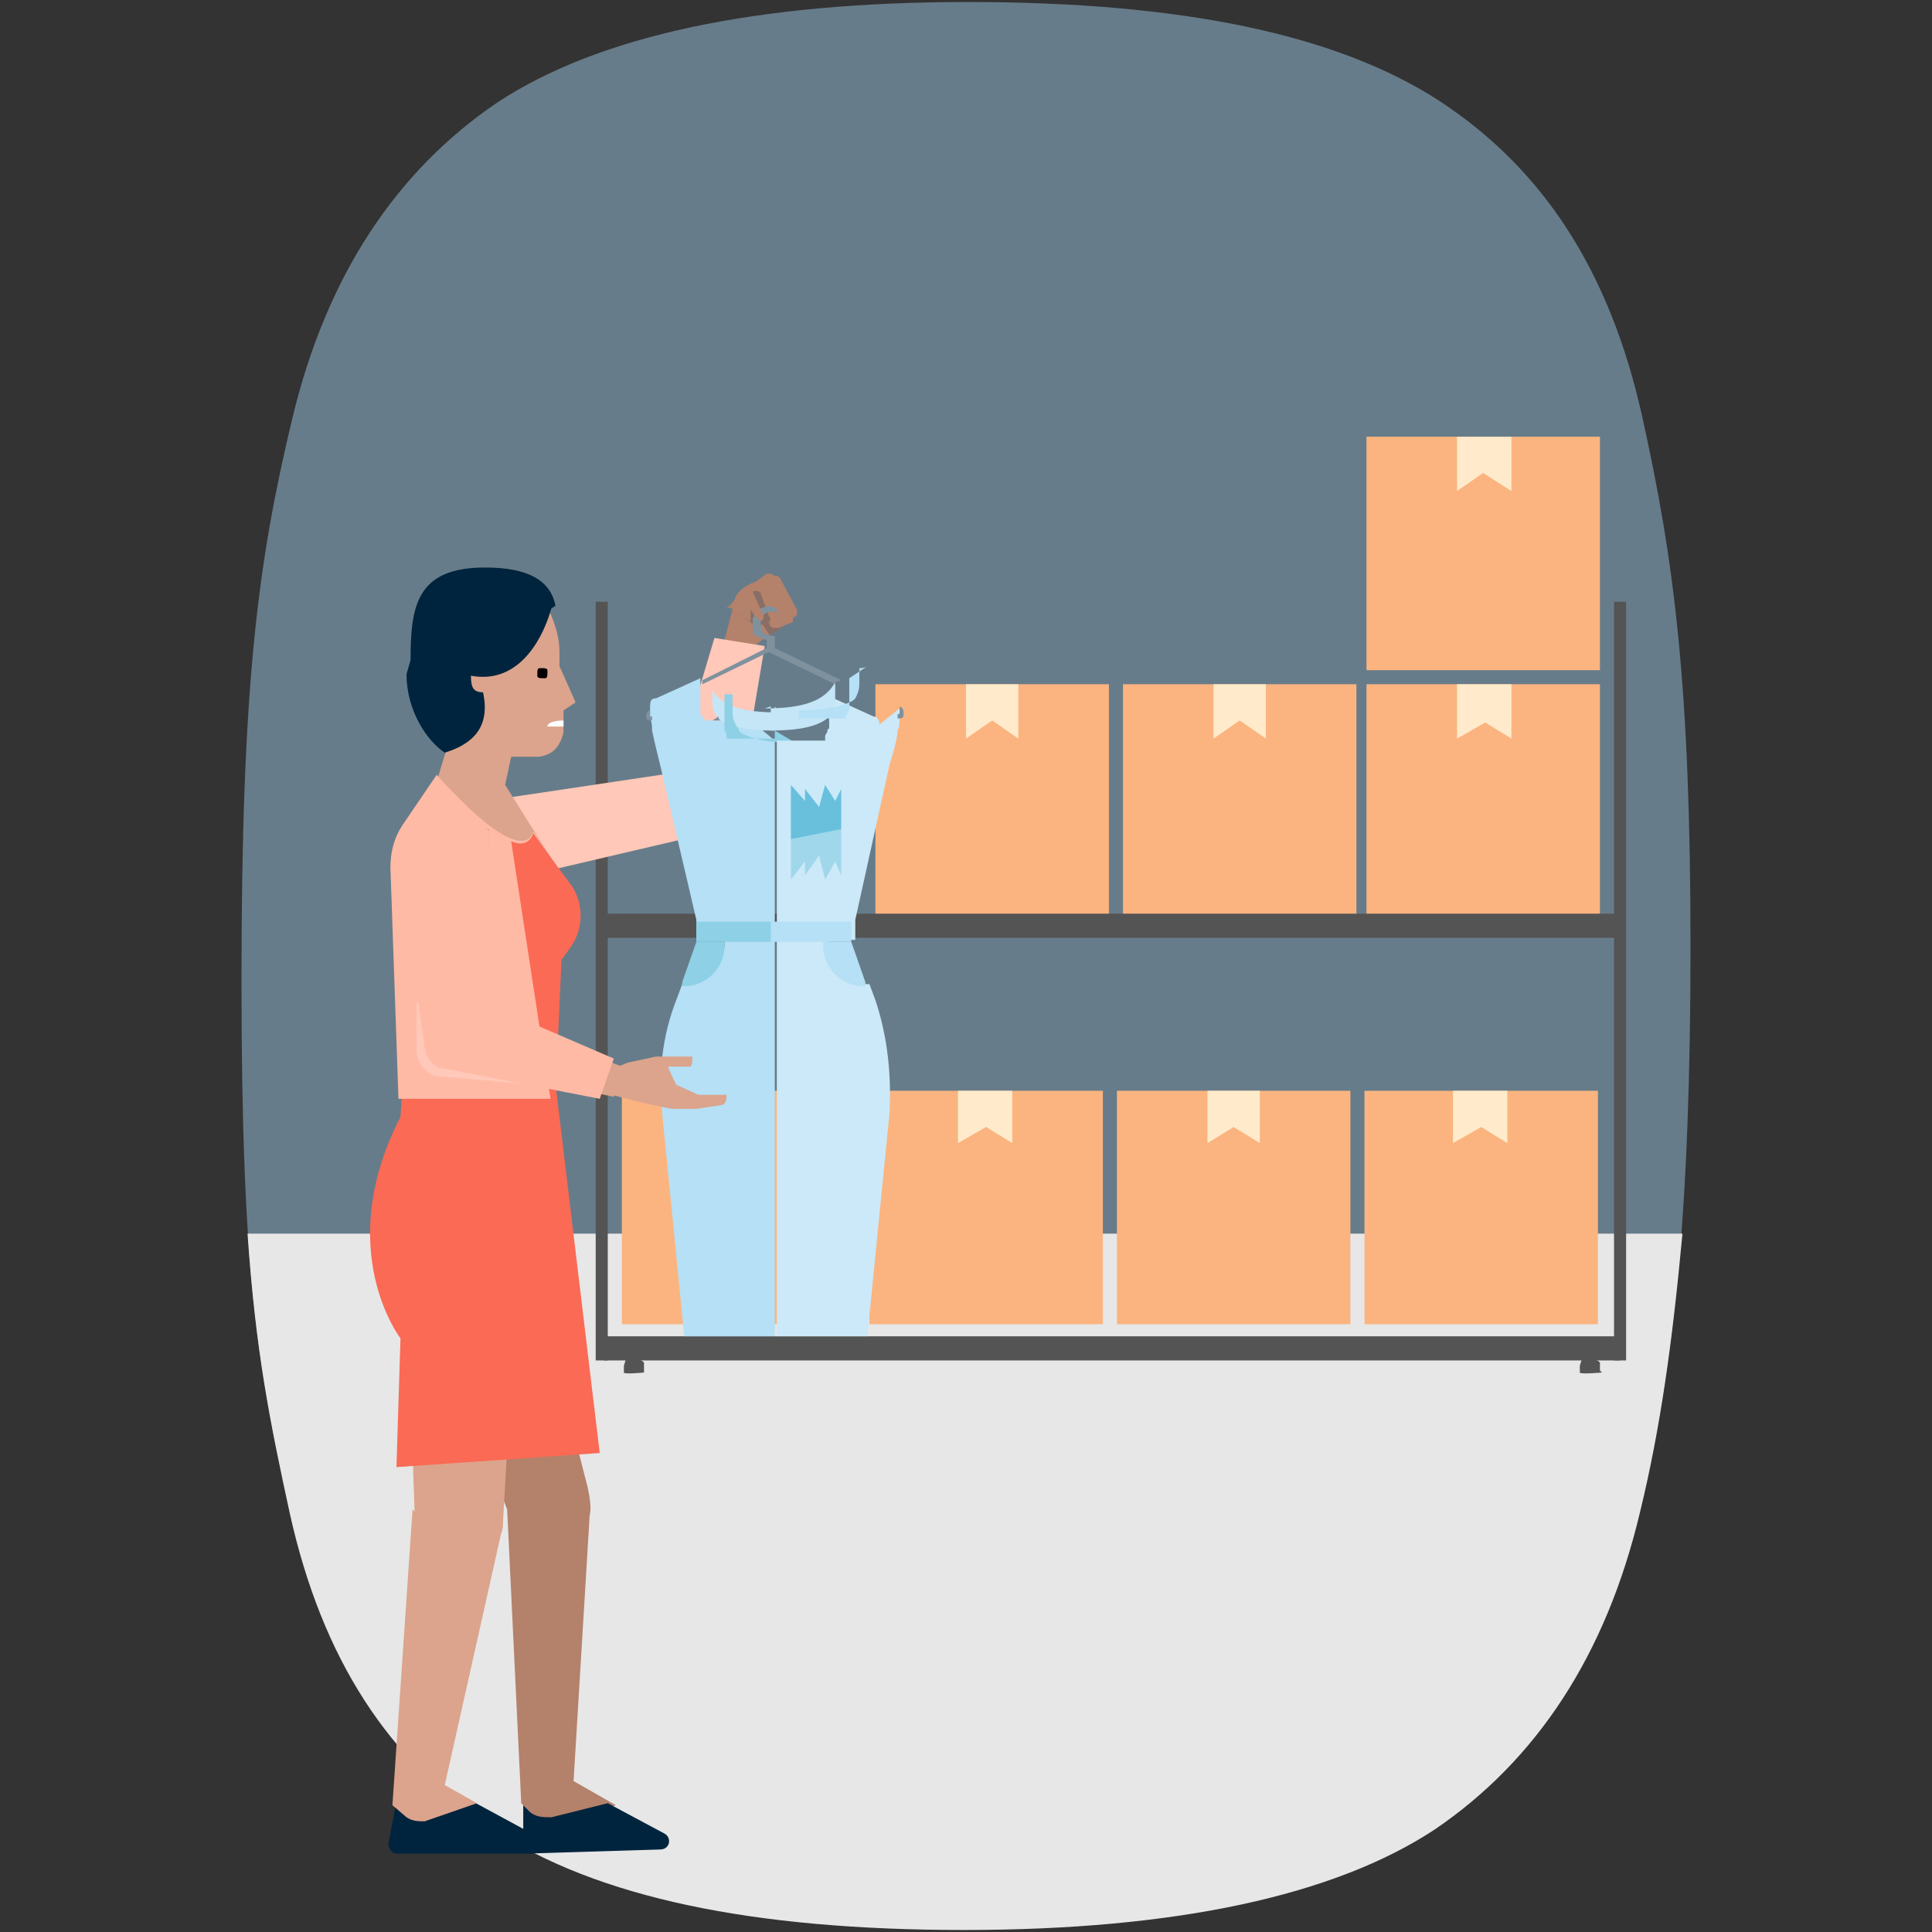 <?xml version="1.0" encoding="UTF-8"?>
<svg id="Layer_1" data-name="Layer 1" xmlns="http://www.w3.org/2000/svg" version="1.1" viewBox="0 0 96 96">
  <rect x="0" y="0" width="96" height="96" fill="#333333" stroke="none"/>
  <defs>
    <style>
      .cls-1 {
        fill: #ffc8b8;
      }

      .cls-1, .cls-2, .cls-3, .cls-4, .cls-5, .cls-6, .cls-7, .cls-8, .cls-9, .cls-10, .cls-11, .cls-12, .cls-13, .cls-14, .cls-15, .cls-16, .cls-17, .cls-18, .cls-19, .cls-20, .cls-21, .cls-22, .cls-23 {
        stroke-width: 0px;
      }

      .cls-2 {
        fill: #545454;
      }

      .cls-3 {
        fill: #ffebcb;
      }

      .cls-4 {
        fill: #ffbaa6;
      }

      .cls-5 {
        fill: #00243d;
      }

      .cls-6 {
        fill: #80919e;
      }

      .cls-7 {
        fill: #b4816b;
      }

      .cls-8 {
        fill: #68c0dd;
      }

      .cls-9 {
        fill: #677c8a;
      }

      .cls-10 {
        fill: #c4e6f7;
      }

      .cls-11 {
        fill: #000;
      }

      .cls-12 {
        fill: #b5e0f5;
      }

      .cls-13 {
        fill: #a0d7ea;
      }

      .cls-14 {
        fill: #fbb47f;
      }

      .cls-15 {
        fill: #cbe9f8;
      }

      .cls-16 {
        fill: #ff9e00;
      }

      .cls-17 {
        fill: #767676;
      }

      .cls-18 {
        fill: #8ed0e6;
      }

      .cls-19 {
        fill: #dca48c;
      }

      .cls-20 {
        fill: #886e65;
      }

      .cls-21 {
        fill: #fa6a55;
      }

      .cls-24 {
        fill: none;
        stroke: #4db5ab;
        stroke-miterlimit: 10;
        stroke-width: 0px;
      }

      .cls-22 {
        fill: #fff;
      }

      .cls-23 {
        fill: #e7e7e7;
      }
    </style>
  </defs>
  <g>
    <path class="cls-9" d="M84,47.1c0-13-.8-19.2-2.4-26.4s-4.9-12.3-10.1-15.7C66.4,1.7,58.7.1,48.1.1s-18.4,1.7-23.4,5c-5,3.4-8.5,8.6-10.2,15.8-1.7,7.1-2.5,13.2-2.5,27.8s.8,19.2,2.4,26.4,4.9,12.3,10.1,15.7c5.1,3.4,12.9,5,23.4,5s18.4-1.7,23.4-5,8.5-8.6,10.2-15.8,2.5-14.9,2.5-28h0Z"/>
    <path class="cls-23" d="M81.5,75.1c1-4.1,1.6-8.4,2.1-13.8H12.3c.4,5.8,1.1,9.3,2.1,13.9,1.6,7.2,4.9,12.3,10.1,15.7,5.2,3.4,12.9,5,23.4,5s18.4-1.7,23.4-5c5-3.4,8.5-8.6,10.2-15.8Z"/>
  </g>
  <g>
    <g>
      <g>
        <rect class="cls-14" x="43.5" y="34" width="11.6" height="11.6"/>
        <polygon class="cls-3" points="50.6 34 48 34 48 36.7 49.3 35.8 50.6 36.7 50.6 34"/>
      </g>
      <g>
        <rect class="cls-14" x="55.8" y="34" width="11.6" height="11.6"/>
        <polygon class="cls-3" points="62.9 34 60.3 34 60.3 36.7 61.6 35.8 62.9 36.7 62.9 34"/>
      </g>
    </g>
    <g>
      <g>
        <rect class="cls-14" x="55.5" y="54.2" width="11.6" height="11.6"/>
        <polygon class="cls-3" points="62.6 54.2 60 54.2 60 56.8 61.3 56 62.6 56.8 62.6 54.2"/>
      </g>
      <g>
        <rect class="cls-14" x="67.8" y="54.2" width="11.6" height="11.6"/>
        <polygon class="cls-3" points="74.9 54.2 72.2 54.2 72.2 56.8 73.6 56 74.9 56.8 74.9 54.2"/>
      </g>
    </g>
    <g>
      <g>
        <rect class="cls-14" x="30.9" y="54.2" width="11.6" height="11.6"/>
        <polygon class="cls-3" points="38 54.2 35.3 54.2 35.3 56.8 36.7 56 38 56.8 38 54.2"/>
      </g>
      <g>
        <rect class="cls-14" x="43.2" y="54.2" width="11.6" height="11.6"/>
        <polygon class="cls-3" points="50.3 54.2 47.6 54.2 47.6 56.8 49 56 50.3 56.8 50.3 54.2"/>
      </g>
    </g>
    <g>
      <g>
        <rect class="cls-14" x="67.9" y="34" width="11.6" height="11.6"/>
        <polygon class="cls-3" points="75.1 34 72.4 34 72.4 36.7 73.8 35.9 75.1 36.7 75.1 34"/>
      </g>
      <g>
        <rect class="cls-14" x="67.9" y="21.7" width="11.6" height="11.6"/>
        <polygon class="cls-3" points="75.1 21.7 72.4 21.7 72.4 24.4 73.7 23.5 75.1 24.4 75.1 21.7"/>
      </g>
    </g>
  </g>
  <g>
    <rect class="cls-2" x="29.6" y="29.9" width=".6" height="37.7"/>
    <rect class="cls-2" x="80.2" y="29.9" width=".6" height="37.7"/>
    <rect class="cls-2" x="30" y="45.4" width="50.5" height="1.2"/>
    <rect class="cls-2" x="30" y="66.4" width="50.5" height="1.2"/>
    <rect class="cls-17" x="61.6" y="51.3" width=".5" height="0"/>
    <path class="cls-2" d="M32,68.1s0-.3,0-.4c-.1-.1-.3-.2-.5-.2-.1,0-.4,0-.4,0,0,.1-.1.3-.1.4,0,0,0,.2,0,.3h0c0,.1,1,0,1,0h0c0,0,0,0,0,0Z"/>
    <path class="cls-2" d="M79.5,68.1s0-.3,0-.4c-.1-.1-.3-.2-.5-.2-.1,0-.4,0-.4,0,0,.1-.1.3-.1.4,0,0,0,.2,0,.3h0c0,.1,1.1,0,1.1,0h0c0,0,0,0,0,0Z"/>
    <path class="cls-16" d="M32,68.2h0Z"/>
    <path class="cls-16" d="M31.7,68.5h0,0Z"/>
    <path class="cls-16" d="M31.2,68.5h0Z"/>
    <path class="cls-16" d="M31.8,68.5h0Z"/>
    <path class="cls-16" d="M30,55.8h0,0,0Z"/>
  </g>
  <g>
    <path class="cls-7" d="M39.5,30.6s0,.1-.1.1l-1,.7-.8.6-.3.4-1.3-.6.5-1.9c0-.4.4-.7.8-.9l1.1-.4c.2,0,.3,0,.4.2l.8,1.5c0,0,0,.2,0,.3h0Z"/>
    <g>
      <g>
        <path class="cls-7" d="M33.9,38.8l1.9-6.7,1.5.3-1.7,8.4-10.4,2c-.6.1-1.1,0-1.5-.5-.7-.8.2-1.6.8-2,.2-.1.4-.2.6-.2,0,0,8.8-1.2,8.8-1.2Z"/>
        <path class="cls-1" d="M24.8,39.7l8.7-1.3,2-6.7,2.5.4-1.3,7.7c0,.8-.7,1.4-1.5,1.6l-9.4,2.2c-2.6-1.4-1.1-3.8-1.1-3.8"/>
      </g>
      <g>
        <path class="cls-7" d="M19.3,59.8l6.1-.7,3.8,14.8c.1.5.2,1,.1,1.4l-.8,13.2,2.1,1.2-3,.9c-.3,0-.6,0-.9-.2l-.8-.8-.7-14.6-3.2-8.2-3-3.2v-4c.1,0,.1,0,.1,0Z"/>
        <path class="cls-5" d="M26,89.7v1.9c-.1.3,0,.5.3.5l6.5-.2c.5,0,.6-.6.2-.8l-2.8-1.5-2.8.7c-.4,0-.8,0-1.1-.3l-.3-.3h0Z"/>
      </g>
      <path class="cls-5" d="M19.7,89.5l-.4,2.1c0,.3.2.5.4.5h6.7c.5,0,.6-.7.2-.9l-4.8-2.6-2.1.8h0Z"/>
      <path class="cls-19" d="M20.6,75.1l-.3-8.7-1.3-2.8c-.5-1.1-.6-2.5-.1-3.6l.7-1.8,6.3,1.6-.9,15.7c0,.2,0,.5-.1.7l-2.8,12.5,1.6.9-2.6.9c-.3,0-.6,0-.9-.2l-.7-.6,1-14.7h0Z"/>
      <path class="cls-21" d="M27.5,53l2.3,19.2-10.1.7.2-6.4s-3.4-4.4,0-11l.3-4.9,7.5,2.5h0Z"/>
      <g>
        <g>
          <path class="cls-19" d="M27.3,42.5l-2.2-3.5.3-1.4c.4,0,1.1,0,1.4,0,.6-.1,1-.4,1.2-1.2,0-.1,0-.2,0-.3,0-.2,0-.5,0-.8l.6-.4-.8-1.8v-.7c0-.7-.2-1.3-.4-1.8-.3-.7-.7-1.4-1.4-1.6l-4.9,3,1.4,4.2-.7,2.3h0l-.5,2,6,2.2h0Z"/>
          <path class="cls-11" d="M27.1,33.7h-.2c0,0-.2,0-.2-.1v-.2c0,0,0-.2.1-.2h.2c0,0,.2,0,.2.1v.2c0,0,0,.2-.1.2h0Z"/>
        </g>
        <path class="cls-19" d="M23.9,33.8c-.2,0-.4,0-.6,0-.2,0-.3-.3-.4-.7-.2-.6-.1-.8.2-1,0,0,.1,0,.2,0,.2,0,.4,0,.5,0,0,0,0,0,.1,0h0c.2,0,.3.3.4.7.2.7,0,1-.4,1.1h0Z"/>
        <path class="cls-5" d="M20.2,33.5c0,1.8,1,3.3,1.9,3.9,1.3-.4,2.3-1.2,1.9-3-.6,0-.6-.4-.6-1v-.5l4.2-2.8c-.3-1.6-2-1.9-3.5-1.9-3.4,0-3.7,1.9-3.7,4.6"/>
        <path class="cls-5" d="M27.4,30.2s-1.1,4.7-4.9,3.1c0,0,2.5-3.4,4.9-3.1Z"/>
      </g>
      <g>
        <path class="cls-4" d="M27.5,54.5l.3-6.8.5-.7c.6-.9.6-2.1,0-3l-1.8-2.7s-.3,2.2-4.8-2.8l-1.7,2.5c-.4.6-.6,1.3-.6,2.1l.4,11.5h7.7"/>
        <path class="cls-21" d="M27.4,54.7l.2-.2.3-6.8.5-.7c.6-.9.6-2.1,0-3l-.6-.8-1.3-1.8s-.2.8-1.1.4l2,13.1h0Z"/>
      </g>
      <path class="cls-24" d="M23.5,35.4c.1.6.3,1,.5,1,.2,0,.2-.5.1-1.1-.1-.6-.3-1-.5-1-.2,0-.2.5-.1,1.1Z"/>
      <path class="cls-20" d="M39.3,30.8s0,.1-.1.1l-.8.6c0,0-.2,0-.2,0l-.9-1.4c0-.2,0-.4,0-.5l.8-.6c.2,0,.3,0,.4.2l.8,1.5h0Z"/>
      <g>
        <path class="cls-7" d="M38.3,31.1l-1-1.5c0-.2,0-.4,0-.5l.8-.6c.2,0,.3,0,.4.2l.9,1.7c0,.2,0,.4,0,.5l-.7.3s-.1,0-.2,0c-.1,0-.2,0-.3-.2Z"/>
        <path class="cls-20" d="M36.6,30.4l.8.6v-.3s.2.2.2.2c0,.1.2.2.4.1.1,0,.1,0,.2-.1.1,0,.1-.2,0-.3l-.4-1.1c0-.1-.2-.2-.4-.1l-.4.2c-.3.1-.4.5-.4.5v.5s0,0,0,0Z"/>
        <g>
          <g>
            <path class="cls-12" d="M38.5,36.8v29.6h-4.5l-1.1-11.1c-.2-1.9,0-3.8.7-5.6l.3-.8h.1c1.1,0,2-.9,2-2v-.2h-1.4s0,0,0,0v-1l-1.8-7.7s-.3-1.2-.4-1.7c0-.2,0-.4-.1-.6,0,0,0-.1,0-.2,0,0,0-.2,0-.2,0,0,0,0,0-.1h0c0-.3,0-.5.3-.5l2.2-1v.3h0v.2h0c0,.2,0,.3,0,.3,0,0,0,0,0,.1s0,0,0,.1c0,0,0,.1,0,.2,0,0,0,0,0,0h0c0,.1,0,.2,0,.3h0s0,0,0,0c0,0,0,.1,0,.2,0,0,0,0,0,0h0c0,0,0,.1.1.2,0,0,0,0,0,0,0,0,0,0,.1.1h0c0,0,0,.1,0,.1,0,0,0,0,0,0,0,0,0,0,0,0s0,0,0,0c0,0,0,0,0,0,0,0,0,0,0,0,0,0,0,0,0,0,0,0,.1,0,.2,0,0,0,0,0,0,0s0,0,0,0c0,0,.1,0,.2,0,0,0,0,0,.1,0,0,0,0,0,.1,0,0,0,0,0,0,0,0,0,0,0,0,0,0,0,0,0,.2,0,0,0,0,0,.1,0s0,0,0,0c0,0,.1,0,.2,0h.4c.2,0,.3,0,.5,0h.3s0,0,0,0Z"/>
            <path class="cls-10" d="M38.5,35.1v1.2h-.2c-1.2,0-2-.2-2.5-.5,0,0,0,0-.1,0h0c0-.1,0-.2-.1-.2,0,0,0,0,0,0,0,0,0,0,0,0,0,0,0,0,0,0-.1-.2-.2-.4-.2-.7,0,0,0,0,0-.1h0v-.2s0,0,0-.2v-.3h0s0,0,0,0h0s0,0,0,.2c.5.8,1.5,1.1,3.3,1.1h0,0Z"/>
          </g>
          <path class="cls-18" d="M38.5,36.3v.4h-.3c-.2,0-.3,0-.5,0h-.4c0,0-.1,0-.2,0s0,0,0,0c0,0,0,0-.1,0,0,0,0,0-.2,0,0,0,0,0,0,0,0,0,0,0,0,0,0,0,0,0-.1,0,0,0,0,0-.1,0,0,0-.1,0-.2,0,0,0,0,0,0,0s0,0,0,0c0,0-.1,0-.2,0,0,0,0,0,0,0,0,0,0,0,0,0,0,0,0,0,0,0,0,0,0,0,0,0,0,0,0,0,0,0,0,0,0,0,0,0,0,0,0,0,0,0,0,0,0,0,0,0h-.1c0-.1,0-.1,0-.2,0,0,0-.1-.1-.2h0s0,0,0,0c0,0,0-.1,0-.2,0,0,0,0,0,0h0c0,0,0-.2,0-.3h0s0,0,0-.1c0,0,0-.1,0-.2,0,0,0,0,0-.1s0,0,0-.1c0,0,0-.2,0-.2h0v-.2h0v-.4h0s.2,0,.4,0h0v.4s0,0,0,.2h0v.2s0,0,0,.1c0,.3.1.5.2.7,0,0,0,0,0,0,0,0,0,0,0,0s0,0,0,0c0,0,0,0,.1.1h0c0,.1,0,.1.1.2.5.3,1.3.5,2.5.5h.2s0,0,0,0h0Z"/>
          <path class="cls-18" d="M36,46.8v.2c0,1.1-.9,2-2,2h-.1v-.2c0,0,.7-2,.7-2h1.4Z"/>
          <polygon class="cls-18" points="34.6 45.8 38.5 45.8 38.5 46.8 34.6 46.8 34.6 46.8 34.6 46.8 34.6 45.8 34.6 45.8"/>
          <g>
            <path class="cls-15" d="M44.7,35.2s0,0,0,0c0,0,0,0,0,0,0,0,0,.2,0,.3,0,0,0,.1,0,.2,0,.2,0,.4-.1.6,0,.5-.4,1.7-.4,1.7l-1.7,7.7v1h0s-1.4,0-1.4,0v.2c0,1.1.9,2,2,2h.1l.3.8c.6,1.8.8,3.7.7,5.6l-1.1,11.1h-4.5v-29.6h.3c.2,0,.3,0,.5,0h.4c0,0,.1,0,.2,0s0,0,0,0c0,0,0,0,.1,0,0,0,0,0,.2,0,0,0,0,0,0,0,0,0,0,0,0,0,0,0,0,0,.1,0,0,0,0,0,.1,0,0,0,.1,0,.2,0,0,0,0,0,0,0s0,0,0,0c0,0,.1,0,.2,0,0,0,0,0,0,0,0,0,0,0,0,0,0,0,0,0,0,0,0,0,0,0,0,0,0,0,0,0,0,0,0,0,0,0,0,0,0,0,0,0,0,0,0,0,0,0,0,0h.1c0-.1,0-.1,0-.2,0,0,0-.1.1-.2h0c0,0,0-.2.1-.2,0,0,0,0,0,0h0c0,0,0-.2,0-.3h0s0,0,0-.1c0,0,0-.1,0-.2,0,0,0,0,0-.1s0,0,0-.1c0,0,0-.2,0-.2h0v-.2h0v-.4l2.2,1c.2,0,.3.2.3.4h0Z"/>
            <path class="cls-10" d="M38.3,35.1v1.2h0c1.4,0,2.3-.2,2.8-.6,0,0,.1-.1.2-.2,0,0,0,0,0,0,0,0,0,0,0,0,0,0,0,0,0,0,.1-.2.2-.4.2-.7,0,0,0,0,0-.1h0v-.2s0,0,0-.2c0-.1,0-.2,0-.4h0c-.5.9-1.5,1.3-3.5,1.3h0Z"/>
          </g>
          <path class="cls-12" d="M42.2,33.7v.3h0v.2h0c0,.2,0,.3,0,.3,0,0,0,0,0,.1s0,0,0,.1c0,0,0,.1,0,.2,0,0,0,0,0,0h0c0,.1,0,.2,0,.3h0s0,0,0,0c0,0,0,.2-.1.2h0s0,0,0,0c0,0,0,0,0,.1,0,0,0,0-.1.1h0c0,0,0,.1,0,.1,0,0,0,0,0,0,0,0,0,0,0,0s0,0,0,0c0,0,0,0,0,0,0,0,0,0,0,0,0,0,0,0,0,0,0,0-.1,0-.2,0,0,0,0,0,0,0s0,0,0,0c0,0-.1,0-.2,0,0,0,0,0-.1,0,0,0,0,0-.1,0,0,0,0,0,0,0,0,0,0,0,0,0,0,0,0,0-.2,0,0,0,0,0-.1,0s0,0,0,0c0,0-.1,0-.2,0h-.4c-.2,0-.3,0-.5,0h-.3v-.4h0c1.3,0,2.2-.2,2.7-.5,0,0,0,0,0,0,0,0,0,0,0,0,0,0,0,0,0,0,0,0,0,0,0,0,0,0,0,0,.1-.1,0,0,0,0,0,0,0,0,0,0,0,0,0,0,0,0,0,0,.1-.2.2-.4.2-.7,0,0,0,0,0-.1h0v-.2s0,0,0-.2v-.3h0c.3,0,.4-.1.4-.1h0Z"/>
          <path class="cls-12" d="M40.9,46.8v.2c0,1.1.9,2,2,2h.1v-.2c0,0-.7-2-.7-2h-1.4Z"/>
          <polygon class="cls-12" points="42.3 45.8 38.3 45.8 38.3 46.8 42.3 46.8 42.2 46.8 42.3 46.8 42.3 45.8 42.3 45.8"/>
        </g>
        <path class="cls-6" d="M35.7,35.6h0c0,.1,0,.1.1.2h5.1s0,0,0,0c0,0,0,0,0,0,0,0,0,0,0,0,0,0,0,0,0,0,0,0-5.5,0-5.5,0ZM32.3,35.6s0,0,0-.1c0,0,0,0,0-.1,0,0,0,0,0-.1h0c-.1,0-.2.1-.2.3,0,.2.2.2.3.2,0,0,0-.1,0-.2ZM35.7,35.6h0c0,.1,0,.1.1.2h5.1s0,0,0,0c0,0,0,0,0,0,0,0,0,0,0,0,0,0,0,0,0,0,0,0-5.5,0-5.5,0ZM41.8,33.8l-3.3-1.6v-.6h0s-.3,0-.5-.1c-.1-.1-.2-.3-.2-.5,0-.3.1-.5.4-.6.2,0,.3,0,.4,0,.2.1.2.3.2.5s0,0,0,0,0,0,0,0c0-.4-.2-.6-.3-.7-.2-.1-.4-.1-.6,0-.2,0-.5.2-.5.8s0,.5.2.6c.2.1.4.2.5.2v.4l-3.2,1.6h0v.2h0s3.3-1.6,3.3-1.6l3.3,1.6h0s0,0,0-.1h0ZM44.7,35.2h0s0,0,0,0c0,0,0,0,0,0,0,0,0,0,0,.2,0,0,0,.1-.1.1,0,0,0,.1,0,.2h0c.2,0,.3,0,.3-.2,0-.2,0-.3-.2-.4h0Z"/>
      </g>
      <path class="cls-1" d="M27.9,54l-6-.5c-.7,0-1.2-.7-1.2-1.3v-2.4s7.2,4.3,7.2,4.3Z"/>
      <g>
        <path class="cls-19" d="M24.4,50.4l6.5,2.6-.4,1.5-9-1.9-1.2-10.5c.5-.7,1.2-1.3,2.1-1.4.7,0,1.3.2,1.9.5,0,0,0,0,0,0h0v3.6c0,1.4,0,2.8,0,4.3v1.3h0Z"/>
        <path class="cls-4" d="M20.4,46.1c0-1-.2-2-.2-2.9,0-.4,0-.8,0-1.2.1-.3.4-.6.7-.8.3-.2.7-.3,1-.4.7-.2,1.5-.2,2.1.2,0,0,0,0,0,0,.1,0,.2.2.3.3,0,.1,0,.3,0,.5,0,.4,0,.7.1,1.1,0,.9.2,1.7.3,2.6v4.6c0,0,5.8,2.5,5.8,2.5l-.7,2-7.7-1.5c-.5,0-.9-.5-1-1l-.8-6h0Z"/>
        <path class="cls-19" d="M30.4,54.5l.3-1.5.5-.2,1.4-.3h1.6c0,0,.2,0,.2,0h0c0,.3,0,.4-.1.5h-1.1c0,.1.4.9.4.9l1.1.5h1.4c0,.2,0,.4-.2.5l-1.3.2h-1.2c-1.2-.2-3-.7-3-.7h0Z"/>
      </g>
    </g>
    <path class="cls-22" d="M28,36.1c0,0,0-.2,0-.3-.4,0-.8.1-.8.3,0,0,.7,0,.7,0Z"/>
    <path class="cls-7" d="M36.3,30.2l1,.7v-.6s.2.3.3.4.2.2.3.1h0c0,0,.1-.1,0-.3l-.5-1.1c0-.1-.2-.1-.2-.1h-.3c-.2.2-.3.3-.4.5-.2.3-.4.4-.4.4h0Z"/>
    <g>
      <polygon class="cls-13" points="39.3 41.7 39.3 43.7 40 42.8 40 43.5 40.7 42.5 41 43.7 41.5 42.8 41.8 43.5 41.8 41.2 39.3 41.7"/>
      <polygon class="cls-8" points="39.3 41.7 39.3 39 40 39.8 40 39.2 40.7 40.1 41 39 41.5 39.8 41.8 39.2 41.8 41.2 39.3 41.7"/>
    </g>
  </g>
</svg>